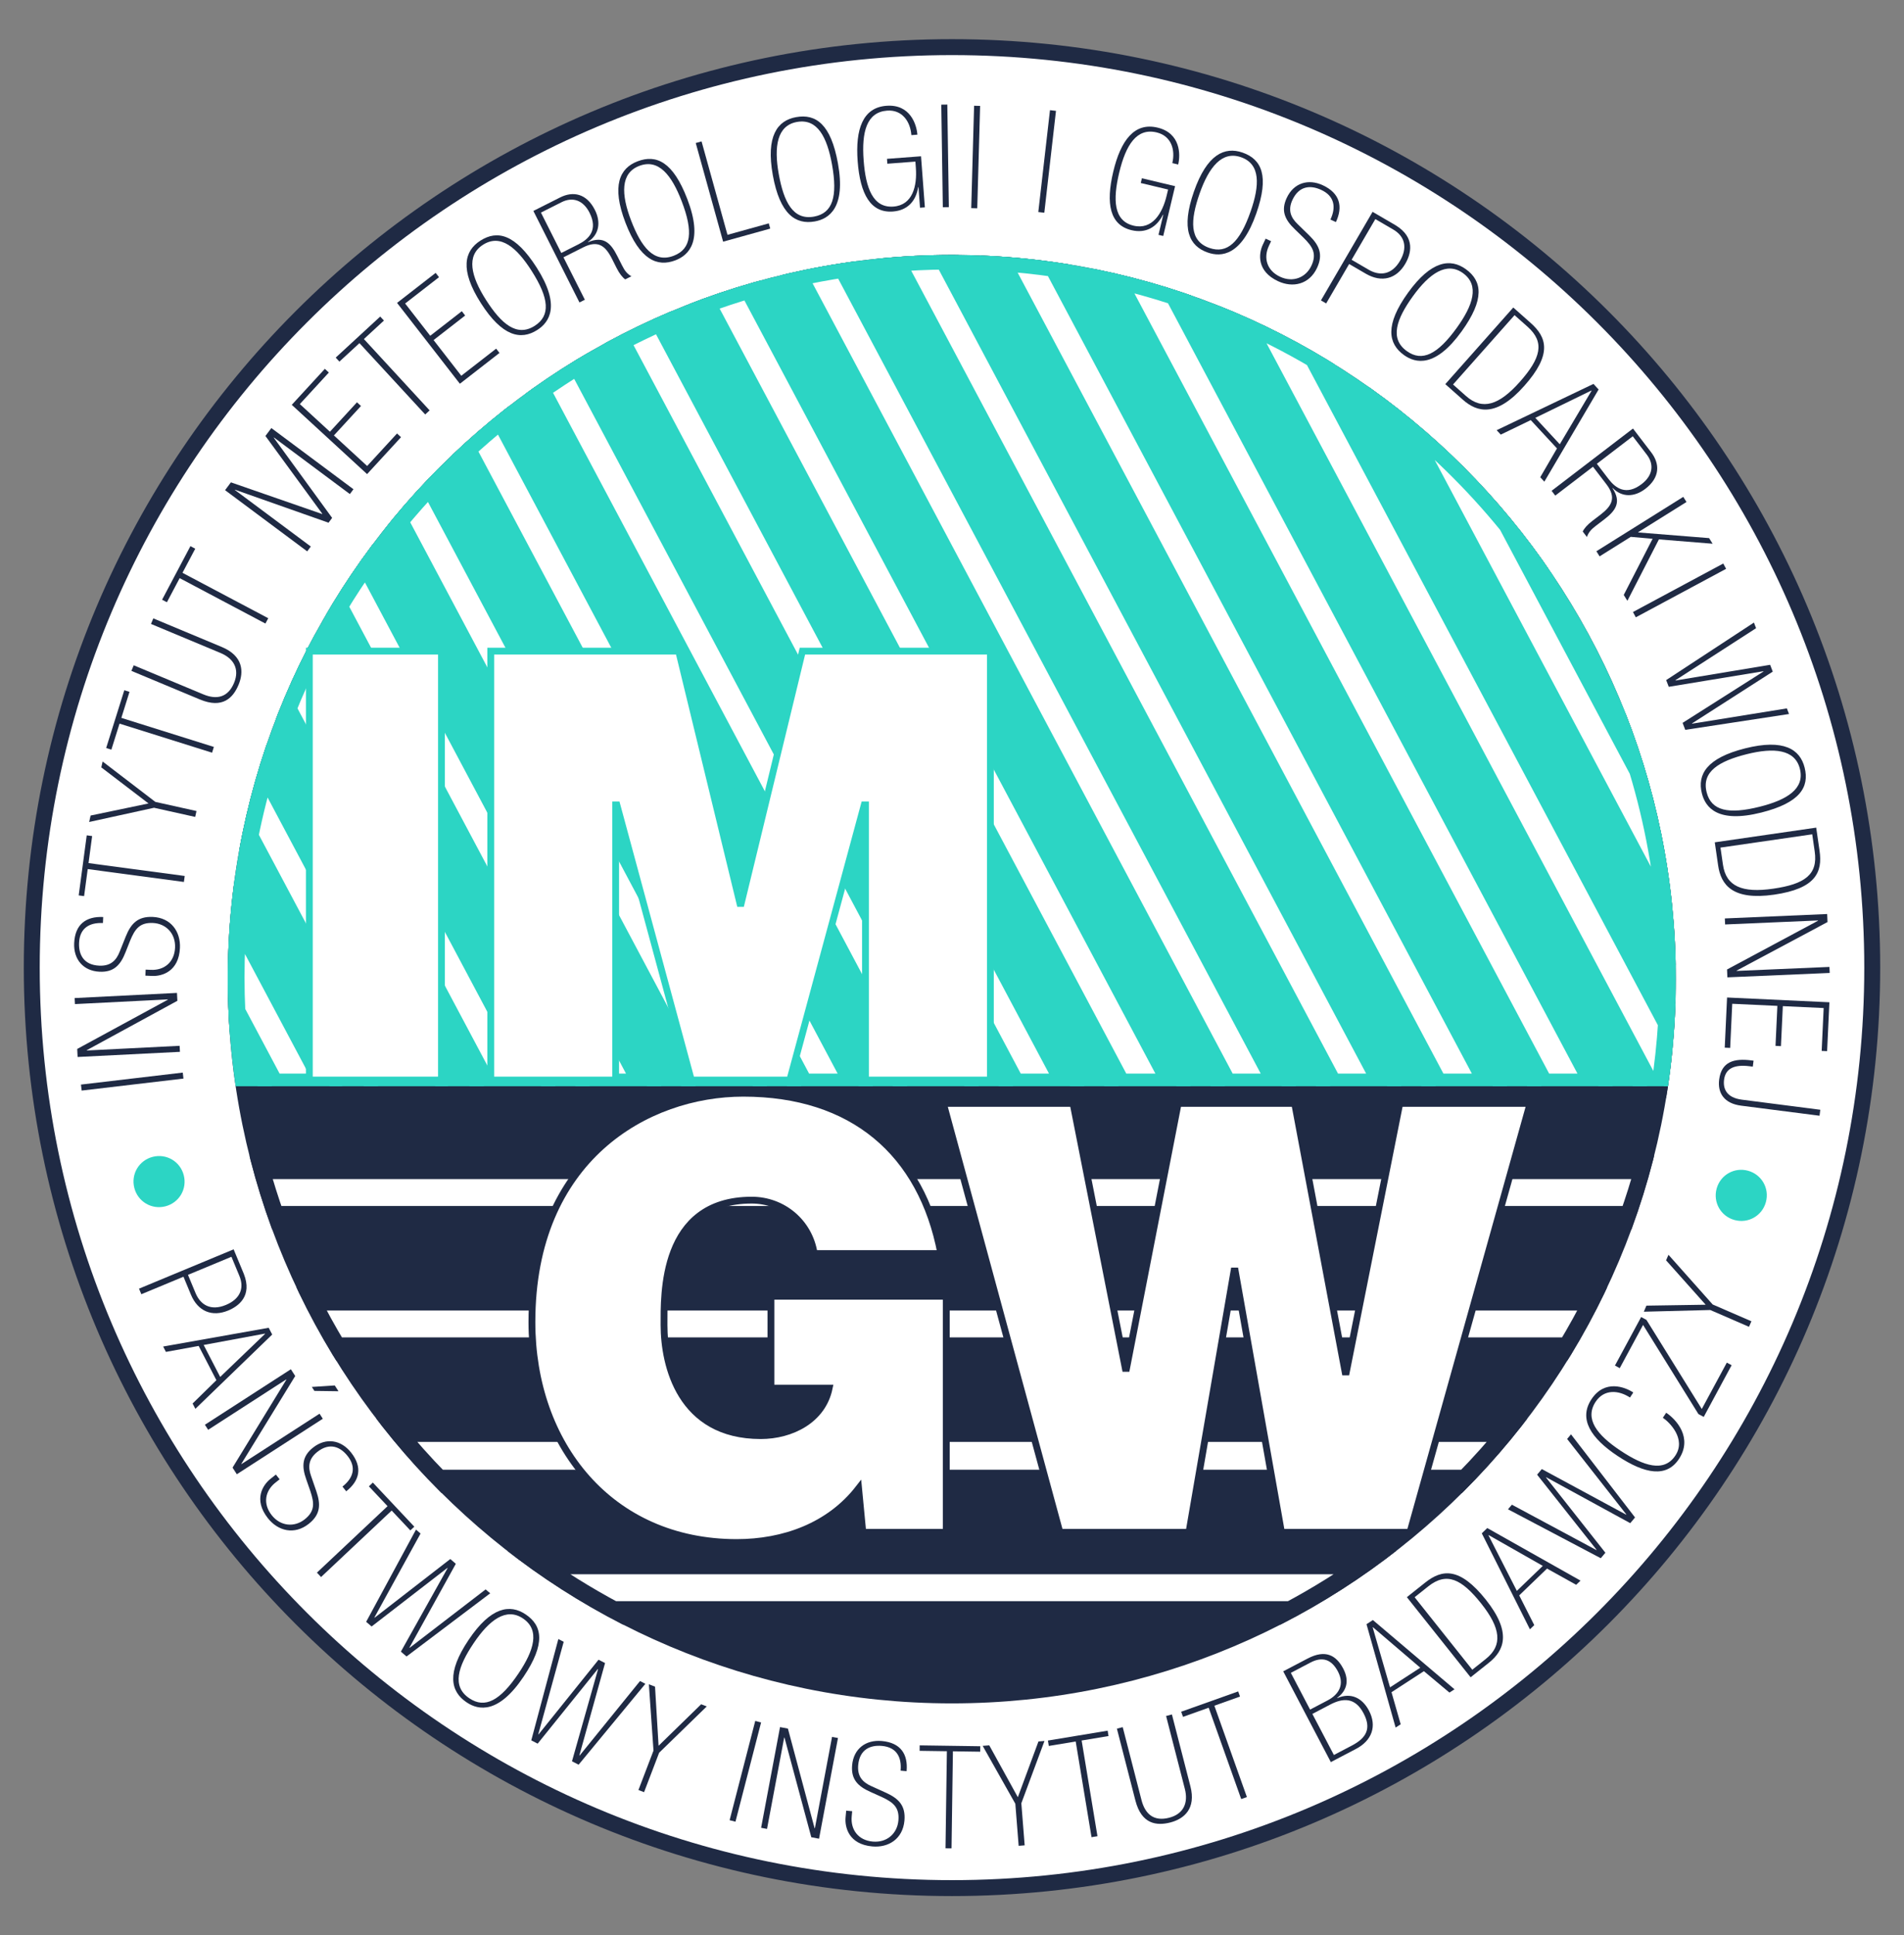 <?xml version="1.0" encoding="utf-8"?>
<!-- Generator: Adobe Illustrator 15.0.0, SVG Export Plug-In . SVG Version: 6.00 Build 0)  -->
<!DOCTYPE svg PUBLIC "-//W3C//DTD SVG 1.0//EN" "http://www.w3.org/TR/2001/REC-SVG-20010904/DTD/svg10.dtd">
<svg version="1.0" id="Layer_1" xmlns="http://www.w3.org/2000/svg" xmlns:xlink="http://www.w3.org/1999/xlink" x="0px" y="0px"
	 width="310px" height="315px" viewBox="0 0 310 315" enable-background="new 0 0 310 315" xml:space="preserve">
<rect x="0" y="0" width="310" height="315" fill="#808080" stroke="none"/>
<g>
	<g>
		<path fill-rule="evenodd" clip-rule="evenodd" fill="#FFFFFF" d="M155,7.671c82.734,0,149.829,67.095,149.829,149.829
			c0,82.734-67.095,149.828-149.829,149.828c-82.732,0-149.829-67.094-149.829-149.828C5.171,74.766,72.268,7.671,155,7.671"/>
		<path fill="none" stroke="#1F2A44" stroke-width="2.593" stroke-miterlimit="10" d="M155,7.671
			c82.734,0,149.829,67.095,149.829,149.829c0,82.734-67.095,149.828-149.829,149.828c-82.732,0-149.829-67.094-149.829-149.828
			C5.171,74.766,72.268,7.671,155,7.671z"/>
		<path fill-rule="evenodd" clip-rule="evenodd" fill="#FFFFFF" d="M155,36.05c67.064,0,121.45,54.386,121.45,121.45
			c0,67.063-54.386,121.449-121.45,121.449c-67.063,0-121.45-54.387-121.45-121.449C33.55,90.436,87.938,36.05,155,36.05"/>
	</g>
	<g>
		<defs>
			<path id="SVGID_1_" d="M37.086,159.379c0,65.105,52.778,117.88,117.881,117.88c65.104,0,117.881-52.775,117.881-117.88
				c0-65.103-52.777-117.88-117.881-117.88C89.864,41.5,37.086,94.276,37.086,159.379"/>
		</defs>
		<clipPath id="SVGID_2_">
			<use xlink:href="#SVGID_1_"  overflow="visible"/>
		</clipPath>
		<path clip-path="url(#SVGID_2_)" fill-rule="evenodd" clip-rule="evenodd" fill="#1F2A44" d="M155,34.79
			c68.62,0,124.27,55.649,124.27,124.268c0,68.621-55.649,124.269-124.27,124.269S30.732,227.678,30.732,159.057
			C30.732,90.438,86.38,34.79,155,34.79 M267.271,125.177l-21.312-40.081c-5.678-6.971-12.139-13.278-19.252-18.785l45.299,85.196
			C271.427,142.409,269.809,133.594,267.271,125.177 M272.021,166.428L214.334,57.937c-4.121-2.424-8.401-4.605-12.825-6.519
			l66.673,125.393h2.731C271.432,173.396,271.804,169.932,272.021,166.428 M260.263,176.811L191.59,47.656
			c-3.553-1.167-7.177-2.173-10.87-3l70.269,132.155H260.263z M243.069,176.811l-71.127-133.77c-3.236-0.47-6.514-0.813-9.832-1.012
			l71.665,134.782H243.069z M225.857,176.811l-71.781-135c-3.036,0.024-6.046,0.163-9.024,0.413l71.562,134.587H225.857z
			 M208.694,176.811L137.594,43.093c-2.834,0.421-5.634,0.946-8.397,1.567l70.266,132.151H208.694z M191.543,176.811L122.231,46.454
			c-2.707,0.787-5.374,1.67-7.997,2.644l67.906,127.713H191.543z M174.222,176.811L107.721,51.742
			c-2.503,1.106-4.961,2.296-7.367,3.568l64.604,121.501H174.222z M157.037,176.811L94.27,58.761
			c-2.356,1.431-4.659,2.941-6.902,4.53l60.36,113.52H157.037z M139.809,176.811L81.714,67.553
			c-2.192,1.759-4.322,3.596-6.383,5.506l55.166,103.752H139.809z M122.579,176.811L70.138,78.185
			c-2.018,2.118-3.96,4.309-5.815,6.573l48.946,92.053H122.579z M105.351,176.811L59.646,90.853
			C57.828,93.388,56.11,96,54.496,98.68l41.543,78.131H105.351z M88.12,176.811L50.453,105.97c-1.564,3.071-2.998,6.22-4.291,9.44
			l32.648,61.401H88.12z M70.892,176.811L42.99,124.338c-1.2,3.871-2.207,7.828-3.004,11.86l21.594,40.612H70.892z M53.661,176.811
			l-15.378-28.922c-0.349,3.677-0.532,7.401-0.532,11.168c0,1.917,0.045,3.824,0.137,5.716l6.4,12.037H53.661z M99.818,262.521
			h110.364c4.563-2.441,8.948-5.176,13.125-8.178H86.692C90.871,257.346,95.254,260.08,99.818,262.521 M71.296,241.133h167.408
			c2.606-2.658,5.086-5.438,7.431-8.334H63.866C66.211,235.695,68.691,238.475,71.296,241.133 M54.59,219.588h200.82
			c1.606-2.66,3.114-5.385,4.51-8.178H50.08C51.477,214.203,52.983,216.928,54.59,219.588 M44.462,198.199h221.077
			c0.95-2.684,1.812-5.408,2.568-8.178H41.894C42.65,192.791,43.511,195.516,44.462,198.199"/>
		<path clip-path="url(#SVGID_2_)" fill="none" stroke="#1F2A44" stroke-width="3.8" stroke-miterlimit="10" d="M155,34.79
			c68.62,0,124.27,55.649,124.27,124.268c0,68.621-55.649,124.269-124.27,124.269S30.732,227.678,30.732,159.057
			C30.732,90.438,86.38,34.79,155,34.79z M267.271,125.177l-21.312-40.081c-5.678-6.971-12.139-13.278-19.252-18.785l45.299,85.196
			C271.427,142.409,269.809,133.594,267.271,125.177z M272.021,166.428L214.334,57.937c-4.121-2.424-8.401-4.605-12.825-6.519
			l66.673,125.393h2.731C271.432,173.396,271.804,169.932,272.021,166.428z M260.263,176.811L191.59,47.656
			c-3.553-1.167-7.177-2.173-10.87-3l70.269,132.155H260.263z M243.069,176.811l-71.127-133.77c-3.236-0.47-6.514-0.813-9.832-1.012
			l71.665,134.782H243.069z M225.857,176.811l-71.781-135c-3.036,0.024-6.046,0.163-9.024,0.413l71.562,134.587H225.857z
			 M208.694,176.811L137.594,43.093c-2.834,0.421-5.634,0.946-8.397,1.567l70.266,132.151H208.694z M191.543,176.811L122.231,46.454
			c-2.707,0.787-5.374,1.67-7.997,2.644l67.906,127.713H191.543z M174.222,176.811L107.721,51.742
			c-2.503,1.106-4.961,2.296-7.367,3.568l64.604,121.501H174.222z M157.037,176.811L94.27,58.761
			c-2.356,1.431-4.659,2.941-6.902,4.53l60.36,113.52H157.037z M139.809,176.811L81.714,67.553
			c-2.192,1.759-4.322,3.596-6.383,5.506l55.166,103.752H139.809z M122.579,176.811L70.138,78.185
			c-2.018,2.118-3.96,4.309-5.815,6.573l48.946,92.053H122.579z M105.351,176.811L59.646,90.853
			C57.828,93.388,56.11,96,54.496,98.68l41.543,78.131H105.351z M88.12,176.811L50.453,105.97c-1.564,3.071-2.998,6.22-4.291,9.44
			l32.648,61.401H88.12z M70.892,176.811L42.99,124.338c-1.2,3.871-2.207,7.828-3.004,11.86l21.594,40.612H70.892z M53.661,176.811
			l-15.378-28.922c-0.349,3.677-0.532,7.401-0.532,11.168c0,1.917,0.045,3.824,0.137,5.716l6.4,12.037H53.661z M99.818,262.521
			h110.364c4.563-2.441,8.948-5.176,13.125-8.178H86.692C90.871,257.346,95.254,260.08,99.818,262.521z M71.296,241.133h167.408
			c2.606-2.658,5.086-5.438,7.431-8.334H63.866C66.211,235.695,68.691,238.475,71.296,241.133z M54.59,219.588h200.82
			c1.606-2.66,3.114-5.385,4.51-8.178H50.08C51.477,214.203,52.983,216.928,54.59,219.588z M44.462,198.199h221.077
			c0.95-2.684,1.812-5.408,2.568-8.178H41.894C42.65,192.791,43.511,195.516,44.462,198.199z"/>
	</g>
	<g>
		<defs>
			<path id="SVGID_3_" d="M37.086,159.379c0,5.921,0.438,11.744,1.28,17.431h233.201c0.843-5.688,1.28-11.51,1.28-17.431
				c0-65.103-52.777-117.88-117.881-117.88C89.864,41.5,37.086,94.276,37.086,159.379"/>
		</defs>
		<clipPath id="SVGID_4_">
			<use xlink:href="#SVGID_3_"  overflow="visible"/>
		</clipPath>
		<path clip-path="url(#SVGID_4_)" fill-rule="evenodd" clip-rule="evenodd" fill="#2CD5C4" d="M155,34.79
			c68.62,0,124.27,55.649,124.27,124.268c0,68.621-55.649,124.269-124.27,124.269S30.732,227.678,30.732,159.057
			C30.732,90.438,86.38,34.79,155,34.79 M267.271,125.177l-21.312-40.081c-5.678-6.971-12.139-13.278-19.252-18.785l45.299,85.196
			C271.427,142.409,269.809,133.594,267.271,125.177 M272.021,166.428L214.334,57.937c-4.121-2.424-8.401-4.605-12.825-6.519
			l66.673,125.393h2.731C271.432,173.396,271.804,169.932,272.021,166.428 M260.263,176.811L191.59,47.656
			c-3.553-1.167-7.177-2.173-10.87-3l70.269,132.155H260.263z M243.069,176.811l-71.127-133.77c-3.236-0.47-6.514-0.813-9.832-1.012
			l71.665,134.782H243.069z M225.857,176.811l-71.781-135c-3.036,0.024-6.046,0.163-9.024,0.413l71.562,134.587H225.857z
			 M208.694,176.811L137.594,43.093c-2.834,0.421-5.634,0.946-8.397,1.567l70.266,132.151H208.694z M191.543,176.811L122.231,46.454
			c-2.707,0.787-5.374,1.67-7.997,2.644l67.906,127.713H191.543z M174.222,176.811L107.721,51.742
			c-2.503,1.106-4.961,2.296-7.367,3.568l64.604,121.501H174.222z M157.037,176.811L94.27,58.761
			c-2.356,1.431-4.659,2.941-6.902,4.53l60.36,113.52H157.037z M139.809,176.811L81.714,67.553
			c-2.192,1.759-4.322,3.596-6.383,5.506l55.166,103.752H139.809z M122.579,176.811L70.138,78.185
			c-2.018,2.118-3.96,4.309-5.815,6.573l48.946,92.053H122.579z M105.351,176.811L59.646,90.853
			C57.828,93.388,56.11,96,54.496,98.68l41.543,78.131H105.351z M88.12,176.811L50.453,105.97c-1.564,3.071-2.998,6.22-4.291,9.44
			l32.648,61.401H88.12z M70.892,176.811L42.99,124.338c-1.2,3.871-2.207,7.828-3.004,11.86l21.594,40.612H70.892z M53.661,176.811
			l-15.378-28.922c-0.349,3.677-0.532,7.401-0.532,11.168c0,1.917,0.045,3.824,0.137,5.716l6.4,12.037H53.661z M99.818,262.521
			h110.364c4.563-2.441,8.948-5.176,13.125-8.178H86.692C90.871,257.346,95.254,260.08,99.818,262.521 M71.296,241.133h167.408
			c2.606-2.658,5.086-5.438,7.431-8.334H63.866C66.211,235.695,68.691,238.475,71.296,241.133 M54.59,219.588h200.82
			c1.606-2.66,3.114-5.385,4.51-8.178H50.08C51.477,214.203,52.983,216.928,54.59,219.588 M44.462,198.199h221.077
			c0.95-2.684,1.812-5.408,2.568-8.178H41.894C42.65,192.791,43.511,195.516,44.462,198.199"/>
		<path clip-path="url(#SVGID_4_)" fill="none" stroke="#2CD5C4" stroke-width="4.118" stroke-miterlimit="10" d="M155,34.79
			c68.62,0,124.27,55.649,124.27,124.268c0,68.621-55.649,124.269-124.27,124.269S30.732,227.678,30.732,159.057
			C30.732,90.438,86.38,34.79,155,34.79z M267.271,125.177l-21.312-40.081c-5.678-6.971-12.139-13.278-19.252-18.785l45.299,85.196
			C271.427,142.409,269.809,133.594,267.271,125.177z M272.021,166.428L214.334,57.937c-4.121-2.424-8.401-4.605-12.825-6.519
			l66.673,125.393h2.731C271.432,173.396,271.804,169.932,272.021,166.428z M260.263,176.811L191.59,47.656
			c-3.553-1.167-7.177-2.173-10.87-3l70.269,132.155H260.263z M243.069,176.811l-71.127-133.77c-3.236-0.47-6.514-0.813-9.832-1.012
			l71.665,134.782H243.069z M225.857,176.811l-71.781-135c-3.036,0.024-6.046,0.163-9.024,0.413l71.562,134.587H225.857z
			 M208.694,176.811L137.594,43.093c-2.834,0.421-5.634,0.946-8.397,1.567l70.266,132.151H208.694z M191.543,176.811L122.231,46.454
			c-2.707,0.787-5.374,1.67-7.997,2.644l67.906,127.713H191.543z M174.222,176.811L107.721,51.742
			c-2.503,1.106-4.961,2.296-7.367,3.568l64.604,121.501H174.222z M157.037,176.811L94.27,58.761
			c-2.356,1.431-4.659,2.941-6.902,4.53l60.36,113.52H157.037z M139.809,176.811L81.714,67.553
			c-2.192,1.759-4.322,3.596-6.383,5.506l55.166,103.752H139.809z M122.579,176.811L70.138,78.185
			c-2.018,2.118-3.96,4.309-5.815,6.573l48.946,92.053H122.579z M105.351,176.811L59.646,90.853
			C57.828,93.388,56.11,96,54.496,98.68l41.543,78.131H105.351z M88.12,176.811L50.453,105.97c-1.564,3.071-2.998,6.22-4.291,9.44
			l32.648,61.401H88.12z M70.892,176.811L42.99,124.338c-1.2,3.871-2.207,7.828-3.004,11.86l21.594,40.612H70.892z M53.661,176.811
			l-15.378-28.922c-0.349,3.677-0.532,7.401-0.532,11.168c0,1.917,0.045,3.824,0.137,5.716l6.4,12.037H53.661z M99.818,262.521
			h110.364c4.563-2.441,8.948-5.176,13.125-8.178H86.692C90.871,257.346,95.254,260.08,99.818,262.521z M71.296,241.133h167.408
			c2.606-2.658,5.086-5.438,7.431-8.334H63.866C66.211,235.695,68.691,238.475,71.296,241.133z M54.59,219.588h200.82
			c1.606-2.66,3.114-5.385,4.51-8.178H50.08C51.477,214.203,52.983,216.928,54.59,219.588z M44.462,198.199h221.077
			c0.95-2.684,1.812-5.408,2.568-8.178H41.894C42.65,192.791,43.511,195.516,44.462,198.199z"/>
	</g>
	<g>
		
			<rect x="21.019" y="167.739" transform="matrix(0.117 0.993 -0.993 0.117 193.861 134.087)" fill="#1F2A44" width="0.983" height="16.689"/>
		<polygon fill="#1F2A44" points="12.571,170.738 27.325,162.721 27.322,162.674 12.204,163.436 12.153,162.455 28.813,161.617 
			28.879,162.9 14.123,170.941 14.127,170.988 29.247,170.227 29.297,171.207 12.636,172.045 		"/>
		<path fill="#1F2A44" d="M24.577,157.864c2.124,0.095,3.818-1.208,3.925-3.612c0.105-2.311-1.482-3.925-3.605-4.02
			c-2.193-0.098-2.946,1.038-3.708,2.873l-0.737,1.861c-0.847,2.183-1.971,3.301-4.235,3.201c-2.685-0.121-4.259-2.039-4.141-4.652
			c0.141-3.081,1.949-4.378,4.728-4.254l-0.043,0.98c-2.241-0.1-3.78,0.86-3.886,3.216c-0.086,1.866,0.703,3.609,3.292,3.724
			c1.844,0.083,2.775-0.856,3.33-2.304l0.975-2.436c0.841-2.09,1.948-3.302,4.398-3.192c2.987,0.135,4.545,2.402,4.428,5.038
			c-0.173,3.85-2.921,4.639-4.531,4.567l-1.098-0.05l0.047-0.979L24.577,157.864z"/>
		<polygon fill="#1F2A44" points="14.282,141.461 13.692,145.862 12.813,145.744 14.121,135.968 15.001,136.085 14.413,140.487 
			30.074,142.583 29.942,143.556 		"/>
		<polygon fill="#1F2A44" points="25.079,131.48 14.518,133.795 14.751,132.747 24.181,130.779 16.494,124.907 16.709,123.95 
			25.291,130.523 31.991,132.013 31.779,132.971 		"/>
		<polygon fill="#1F2A44" points="19.462,117.785 18.132,122.02 17.285,121.755 20.237,112.349 21.084,112.615 19.757,116.849 
			34.822,121.579 34.527,122.514 		"/>
		<path fill="#1F2A44" d="M33.098,113.019c2.158,0.901,4.008,0.533,5.008-1.861c0.937-2.244-0.039-3.969-2.197-4.87l-11.325-4.728
			l0.378-0.906l11.153,4.656c3.475,1.45,3.616,4.018,2.727,6.154c-0.893,2.135-2.603,3.929-6.292,2.39l-11.157-4.657l0.381-0.907
			L33.098,113.019z"/>
		<polygon fill="#1F2A44" points="29.253,94.104 27.175,98.029 26.391,97.614 31.004,88.897 31.79,89.313 29.711,93.237 
			43.675,100.628 43.213,101.496 		"/>
		<polygon fill="#1F2A44" points="44.605,71.213 44.576,71.251 54.075,84.297 53.49,85.083 38.271,79.715 38.243,79.753 
			50.604,88.959 50.017,89.746 36.646,79.786 37.594,78.512 52.447,83.667 52.478,83.629 43.216,70.965 44.18,69.674 57.549,79.634 
			56.962,80.42 		"/>
		<polygon fill="#1F2A44" points="47.504,65.895 52.89,60.038 53.542,60.638 48.819,65.773 53.716,70.274 58.121,65.482 
			58.774,66.083 54.366,70.875 59.777,75.85 64.641,70.559 65.296,71.159 59.767,77.17 		"/>
		<polygon fill="#1F2A44" points="58.525,55.852 55.26,58.86 54.659,58.207 61.906,51.525 62.51,52.178 59.247,55.187 
			69.949,66.798 69.229,67.463 		"/>
		<polygon fill="#1F2A44" points="64.646,49.303 70.932,44.417 71.476,45.119 65.962,49.401 70.046,54.655 75.191,50.657 
			75.735,51.358 70.593,55.354 75.105,61.162 80.781,56.749 81.325,57.448 74.875,62.463 		"/>
		<path fill="#1F2A44" d="M87.377,43.549c3.933,6.163,2.097,8.886,0.106,10.156c-2.675,1.709-5.703,1.092-9.185-4.362
			c-3.48-5.454-2.688-8.509-0.089-10.169C80.987,37.402,83.894,38.095,87.377,43.549 M79.127,48.816
			c2.464,3.858,4.998,6.093,7.931,4.22c2.598-1.66,2.357-4.47-0.51-8.959c-2.423-3.801-5.056-6.055-7.911-4.234
			C75.88,41.604,76.663,44.956,79.127,48.816"/>
		<path fill="#1F2A44" d="M86.841,34.334l4.359-2.196c2.088-1.053,4.292-0.674,5.659,2.038c1,1.983,0.703,3.99-1.12,5.197
			l0.019,0.042c2.525-1.063,3.699,0.176,4.739,2.242l0.791,1.564c0.431,0.855,0.809,1.346,1.511,1.751l-1.003,0.504
			c-0.45-0.322-0.944-0.937-1.395-1.834l-0.767-1.523c-1.064-2.107-2.258-3.075-4.679-1.855l-3.213,1.619l3.481,6.905l-0.877,0.443
			L86.841,34.334z M94.182,39.766c1.67-0.842,3.232-2.31,1.802-5.146c-1.009-2.003-2.714-2.636-4.55-1.709l-3.36,1.692l3.314,6.572
			L94.182,39.766z"/>
		<path fill="#1F2A44" d="M111.901,32.39c2.622,6.831,0.274,9.135-1.929,9.981c-2.968,1.139-5.813-0.073-8.135-6.119
			c-2.318-6.046-0.93-8.882,1.952-9.988C106.868,25.082,109.581,26.344,111.901,32.39 M102.755,35.901
			c1.645,4.278,3.682,6.976,6.935,5.728c2.879-1.106,3.206-3.912,1.295-8.888c-1.617-4.212-3.746-6.95-6.91-5.736
			C101.019,28.178,101.114,31.622,102.755,35.901"/>
		<polygon fill="#1F2A44" points="113.278,23.277 114.225,23.016 118.445,38.223 125.17,36.356 125.407,37.21 117.736,39.339 		"/>
		<path fill="#1F2A44" d="M136.431,26.6c1.297,7.199-1.438,9.022-3.76,9.442c-3.129,0.563-5.694-1.159-6.845-7.529
			c-1.147-6.371,0.748-8.897,3.783-9.445C132.854,18.484,135.282,20.229,136.431,26.6 M126.794,28.339
			c0.813,4.507,2.309,7.538,5.735,6.92c3.037-0.547,3.879-3.24,2.935-8.484c-0.801-4.439-2.378-7.526-5.713-6.924
			C126.531,20.431,125.982,23.831,126.794,28.339"/>
		<path fill="#1F2A44" d="M149.54,30.458l-0.048,0.004c-0.365,2.299-1.751,3.787-4.104,3.964c-3.634,0.275-5.342-2.806-5.748-8.186
			c-0.395-5.217,0.839-8.731,4.684-9.021c3.89-0.294,4.917,3.072,5.04,4.702l-0.979,0.074c-0.169-2.236-1.51-4.172-3.954-3.988
			c-3.309,0.25-4.17,3.43-3.815,8.113c0.338,4.472,1.498,7.757,4.853,7.504c3.145-0.238,3.865-3.385,3.646-6.296l-0.075-1.025
			l-4.565,0.345l-0.06-0.792l5.542-0.419l0.627,8.316l-0.791,0.059L149.54,30.458z"/>
		
			<rect x="153.388" y="17.096" transform="matrix(-1 0.015 -0.015 -1 308.132 48.509)" fill="#1F2A44" width="0.982" height="16.692"/>
		
			<rect x="158.438" y="17.172" transform="matrix(-1 -0.028 0.028 -1 317.068 55.515)" fill="#1F2A44" width="0.98" height="16.667"/>
		
			<rect x="170.077" y="17.993" transform="matrix(-0.994 -0.114 0.114 -0.994 337.034 71.9)" fill="#1F2A44" width="0.983" height="16.681"/>
		<path fill="#1F2A44" d="M189.4,34.956l-0.046-0.011c-1.048,2.078-2.82,3.071-5.112,2.526c-3.542-0.844-4.231-4.294-2.984-9.54
			c1.212-5.086,3.453-8.054,7.199-7.162c3.793,0.902,3.748,4.418,3.37,6.007l-0.955-0.227c0.518-2.179-0.169-4.43-2.552-4.997
			c-3.226-0.768-5.012,1.997-6.098,6.562c-1.037,4.359-0.93,7.839,2.338,8.618c3.067,0.729,4.711-2.047,5.387-4.885l0.238-0.998
			l-4.45-1.06l0.183-0.772l5.404,1.286l-1.93,8.106l-0.772-0.183L189.4,34.956z"/>
		<path fill="#1F2A44" d="M204.543,34.745c-2.413,6.897-5.687,7.137-7.912,6.358c-2.997-1.048-4.381-3.808-2.246-9.912
			c2.134-6.103,5.024-7.367,7.933-6.35C205.425,25.929,206.678,28.642,204.543,34.745 M195.31,31.516
			c-1.51,4.319-1.7,7.689,1.582,8.838c2.908,1.017,4.968-0.909,6.727-5.932c1.485-4.253,1.633-7.713-1.561-8.831
			C198.972,24.512,196.821,27.197,195.31,31.516"/>
		<path fill="#1F2A44" d="M206.586,40.044c-0.898,1.925-0.343,3.99,1.837,5.007c2.094,0.98,4.19,0.13,5.091-1.795
			c0.931-1.989,0.169-3.118-1.238-4.523l-1.435-1.393c-1.694-1.615-2.298-3.083-1.338-5.135c1.137-2.433,3.51-3.155,5.88-2.047
			c2.791,1.305,3.298,3.476,2.121,5.993l-0.888-0.416c0.948-2.03,0.651-3.82-1.485-4.818c-1.691-0.791-3.604-0.73-4.7,1.619
			c-0.78,1.67-0.268,2.89,0.858,3.957l1.876,1.831c1.609,1.576,2.307,3.062,1.269,5.283c-1.266,2.708-3.957,3.281-6.349,2.164
			c-3.491-1.632-3.169-4.471-2.485-5.931l0.465-0.994l0.889,0.415L206.586,40.044z"/>
		<path fill="#1F2A44" d="M223.477,34.48l3.735,2.178c3.335,2.026,2.479,4.747,1.587,6.281c-1.426,2.444-3.826,3.127-6.432,1.608
			l-2.706-1.576l-3.742,6.419l-0.848-0.493L223.477,34.48z M222.85,43.908c1.716,1.001,3.711,0.919,5.1-1.463
			c1.212-2.08,0.842-3.948-1.119-5.09l-2.905-1.694l-3.863,6.622L222.85,43.908z"/>
		<path fill="#1F2A44" d="M237.974,53.942c-4.273,5.926-7.48,5.225-9.395,3.846c-2.574-1.858-3.115-4.897,0.668-10.141
			c3.782-5.246,6.911-5.636,9.413-3.833C241.328,45.739,241.757,48.696,237.974,53.942 M230.04,48.219
			c-2.676,3.712-3.817,6.89-0.994,8.925c2.498,1.802,5.019,0.542,8.134-3.776c2.636-3.654,3.759-6.931,1.014-8.911
			C235.545,42.546,232.719,44.508,230.04,48.219"/>
		<path fill="#1F2A44" d="M246.384,50.054l2.848,2.527c2.636,2.341,3.496,5.101-1.046,10.219c-4.541,5.12-7.646,4.363-10.021,2.254
			l-2.848-2.527L246.384,50.054z M238.689,64.46c2.657,2.355,5.367,1.516,8.765-2.31c3.407-3.843,4.115-6.433,1.249-8.975
			l-2.112-1.875l-10.014,11.285L238.689,64.46z"/>
		<path fill="#1F2A44" d="M253.5,72.991l-4.271-4.609l-4.882,2.36l-0.668-0.72l15.76-7.533l0.839,0.908L251.443,78.4l-0.668-0.72
			L253.5,72.991z M259.13,63.602l-0.032-0.035l-9.126,4.447l3.984,4.3L259.13,63.602z"/>
		<path fill="#1F2A44" d="M265.873,69.752l2.968,3.878c1.421,1.855,1.456,4.094-0.957,5.94c-1.762,1.35-3.791,1.43-5.313-0.139
			l-0.038,0.027c1.513,2.285,0.513,3.67-1.324,5.075l-1.395,1.065c-0.759,0.582-1.171,1.044-1.439,1.809l-0.681-0.891
			c0.232-0.502,0.745-1.102,1.544-1.711l1.354-1.037c1.875-1.434,2.606-2.788,0.958-4.941l-2.188-2.858l-6.142,4.701l-0.596-0.78
			L265.873,69.752z M261.896,77.974c1.135,1.485,2.866,2.75,5.393,0.818c1.78-1.363,2.086-3.157,0.836-4.79l-2.287-2.988
			l-5.845,4.474L261.896,77.974z"/>
		<polygon fill="#1F2A44" points="274.063,80.874 274.586,81.707 266.718,86.628 266.744,86.668 278.268,87.59 278.839,88.502 
			270.096,87.795 264.964,97.792 264.369,96.84 269.069,87.695 265.511,87.384 260.438,90.56 259.916,89.728 		"/>
		
			<rect x="272.93" y="87.749" transform="matrix(-0.473 -0.881 0.881 -0.473 318.123 382.438)" fill="#1F2A44" width="0.98" height="16.687"/>
		<polygon fill="#1F2A44" points="287.121,109.302 287.104,109.258 271.699,111.792 271.278,110.7 285.565,101.335 285.917,102.251 
			272.79,110.72 272.807,110.765 288.204,108.21 288.63,109.323 275.487,117.749 275.504,117.793 290.928,115.304 291.279,116.219 
			274.388,118.797 273.951,117.662 		"/>
		<path fill="#1F2A44" d="M286.767,132.258c-7.092,1.783-9.097-0.822-9.673-3.11c-0.776-3.082,0.77-5.761,7.048-7.339
			c6.276-1.577,8.926,0.142,9.679,3.133C294.622,128.138,293.046,130.68,286.767,132.258 M284.381,122.761
			c-4.442,1.117-7.365,2.815-6.516,6.192c0.751,2.992,3.496,3.652,8.662,2.353c4.375-1.099,7.35-2.884,6.521-6.17
			C292.252,121.964,288.823,121.645,284.381,122.761"/>
		<path fill="#1F2A44" d="M295.705,134.714l0.545,3.769c0.506,3.492-0.617,6.157-7.392,7.14c-6.778,0.981-8.663-1.602-9.119-4.747
			l-0.547-3.77L295.705,134.714z M280.525,140.762c0.509,3.515,3.126,4.624,8.189,3.889c5.09-0.737,7.299-2.262,6.748-6.054
			l-0.403-2.797l-14.939,2.164L280.525,140.762z"/>
		<polygon fill="#1F2A44" points="297.548,150.083 282.739,157.992 282.742,158.038 297.861,157.386 297.904,158.366 
			281.244,159.083 281.188,157.802 295.995,149.87 295.992,149.823 280.874,150.475 280.831,149.495 297.491,148.776 		"/>
		<polygon fill="#1F2A44" points="297.854,163.141 297.48,171.096 296.596,171.057 296.92,164.078 290.271,163.77 289.965,170.279 
			289.08,170.236 289.384,163.727 282.034,163.385 281.697,170.57 280.813,170.529 281.192,162.363 		"/>
		<path fill="#1F2A44" d="M284.871,173.553c-2.619-0.334-3.941,0.438-4.169,2.197c-0.18,1.412,0.355,2.918,2.903,3.244l12.765,1.641
			l-0.123,0.973l-12.765-1.639c-2.756-0.354-3.858-2.049-3.576-4.25c0.378-2.941,2.472-3.475,5.228-3.119l0.373,0.047l-0.126,0.971
			L284.871,173.553z"/>
		<path fill="#2CD5C4" d="M29.921,191.299c0.574,2.238-0.756,4.48-2.998,5.055c-2.237,0.572-4.481-0.76-5.054-2.998
			c-0.573-2.24,0.757-4.484,2.998-5.057C27.106,187.729,29.351,189.059,29.921,191.299"/>
		<path fill="#1F2A44" d="M38.039,203.355l1.657,3.99c1.435,3.631-0.893,5.281-2.53,5.963c-2.612,1.084-4.937,0.178-6.093-2.605
			l-1.201-2.891l-6.86,2.852l-0.378-0.908L38.039,203.355z M31.844,210.484c0.761,1.834,2.398,2.977,4.943,1.918
			c2.224-0.924,3.055-2.635,2.186-4.729l-1.29-3.107l-7.078,2.941L31.844,210.484z"/>
		<path fill="#1F2A44" d="M35.232,224.656l-2.885-5.578l-5.333,0.971l-0.45-0.873l17.185-3.053l0.569,1.1l-12.51,12.094l-0.45-0.869
			L35.232,224.656z M43.157,217.113l-0.021-0.041l-9.978,1.848l2.692,5.205L43.157,217.113z"/>
		<path fill="#1F2A44" d="M48.066,223.971l-8.77,14.295l0.026,0.039l12.703-8.197l0.533,0.822l-14,9.035l-0.695-1.08l8.758-14.314
			l-0.024-0.039l-12.706,8.197l-0.531-0.822l13.998-9.035L48.066,223.971z M54.504,225.51l0.608,0.941l-3.922-0.053l-0.419-0.646
			L54.504,225.51z"/>
		<path fill="#1F2A44" d="M44.847,241.324c-1.667,1.32-2.098,3.418-0.606,5.307c1.438,1.816,3.695,1.998,5.365,0.678
			c1.724-1.361,1.55-2.713,0.922-4.602l-0.659-1.893c-0.789-2.205-0.67-3.791,1.11-5.197c2.11-1.666,4.557-1.246,6.18,0.809
			c1.914,2.422,1.395,4.594-0.791,6.316l-0.608-0.771c1.762-1.391,2.298-3.125,0.834-4.977c-1.158-1.469-2.896-2.273-4.934-0.664
			c-1.447,1.145-1.537,2.467-1.008,3.928l0.855,2.48c0.731,2.135,0.688,3.775-1.236,5.299c-2.349,1.855-5.014,1.16-6.652-0.914
			c-2.391-3.027-0.828-5.424,0.438-6.424l0.862-0.684l0.609,0.773L44.847,241.324z"/>
		<polygon fill="#1F2A44" points="63.1,245.16 60.059,241.93 60.705,241.32 67.456,248.498 66.81,249.105 63.77,245.875 
			52.273,256.693 51.601,255.977 		"/>
		<polygon fill="#1F2A44" points="72.877,255.238 72.842,255.209 60.504,264.744 59.616,263.984 67.73,248.975 68.473,249.613 
			60.954,263.285 60.992,263.316 73.313,253.764 74.215,254.539 66.662,268.182 66.697,268.213 79.07,258.707 79.813,259.344 
			66.19,269.627 65.271,268.836 		"/>
		<path fill="#1F2A44" d="M85.239,272.926c-4.078,6.07-7.308,5.479-9.268,4.162c-2.638-1.773-3.282-4.795,0.327-10.168
			c3.607-5.371,6.727-5.867,9.287-4.146C88.32,264.609,88.849,267.553,85.239,272.926 M77.113,267.469
			c-2.555,3.801-3.59,7.018-0.7,8.959c2.561,1.721,5.041,0.375,8.012-4.049c2.515-3.742,3.53-7.057,0.719-8.945
			C82.428,261.607,79.665,263.666,77.113,267.469"/>
		<polygon fill="#1F2A44" points="97.372,271.686 97.331,271.664 87.54,283.813 86.5,283.277 90.908,266.787 91.779,267.234 
			87.64,282.287 87.683,282.309 97.453,270.152 98.511,270.695 94.331,285.727 94.372,285.748 104.206,273.623 105.078,274.072 
			94.208,287.24 93.128,286.686 		"/>
		<polygon fill="#1F2A44" points="106.399,284.945 105.646,274.152 106.648,274.537 107.226,284.158 114.158,277.404 
			115.072,277.754 107.316,285.295 104.865,291.711 103.948,291.361 		"/>
		
			<rect x="120.909" y="279.893" transform="matrix(-0.968 -0.25 0.25 -0.968 166.811 597.681)" fill="#1F2A44" width="0.983" height="16.686"/>
		<polygon fill="#1F2A44" points="128.285,281.363 132.628,297.58 132.674,297.588 135.47,282.713 136.435,282.893 133.354,299.285 
			132.092,299.049 127.724,282.824 127.679,282.816 124.883,297.693 123.92,297.512 127,281.121 		"/>
		<path fill="#1F2A44" d="M138.669,295.67c-0.19,2.117,1.035,3.867,3.429,4.084c2.303,0.207,3.984-1.307,4.175-3.422
			c0.198-2.186-0.9-2.988-2.701-3.83l-1.824-0.82c-2.143-0.943-3.207-2.117-3.006-4.373c0.24-2.672,2.228-4.158,4.83-3.924
			c3.071,0.277,4.285,2.143,4.035,4.91l-0.975-0.088c0.201-2.232-0.69-3.811-3.038-4.023c-1.861-0.166-3.635,0.539-3.866,3.121
			c-0.166,1.838,0.732,2.807,2.15,3.428l2.389,1.082c2.048,0.936,3.209,2.096,2.989,4.537c-0.269,2.977-2.604,4.428-5.231,4.193
			c-3.834-0.346-4.498-3.125-4.354-4.73l0.1-1.092l0.977,0.088L138.669,295.67z"/>
		<polygon fill="#1F2A44" points="154.168,285.047 149.729,284.982 149.738,284.094 159.604,284.236 159.592,285.125 
			155.149,285.061 154.924,300.861 153.942,300.85 		"/>
		<polygon fill="#1F2A44" points="165.311,293.596 159.994,284.174 161.066,284.09 165.719,292.533 169.078,283.455 
			170.057,283.377 166.289,293.52 166.832,300.367 165.853,300.445 		"/>
		<polygon fill="#1F2A44" points="175.14,283.461 170.762,284.188 170.616,283.311 180.341,281.701 180.485,282.576 
			176.107,283.303 178.684,298.879 177.716,299.037 		"/>
		<path fill="#1F2A44" d="M185.854,293.004c0.584,2.264,1.992,3.516,4.501,2.869c2.354-0.605,3.14-2.422,2.558-4.686l-3.056-11.875
			l0.949-0.248l3.011,11.697c0.938,3.641-1.025,5.305-3.264,5.881c-2.238,0.578-4.699,0.293-5.694-3.576l-3.011-11.695l0.949-0.242
			L185.854,293.004z"/>
		<polygon fill="#1F2A44" points="196.792,277.965 192.612,279.455 192.314,278.619 201.597,275.313 201.895,276.148 
			197.717,277.637 203.013,292.506 202.087,292.834 		"/>
		<path fill="#1F2A44" d="M208.93,272.043l3.973-2.084c2.898-1.518,4.652-0.537,5.803,1.654c1.04,1.988,0.537,3.648-0.998,4.744
			l0.024,0.043c2.238-0.965,4.086-0.008,5.158,2.041c1.313,2.504,0.513,4.852-2.115,6.23l-4.097,2.146L208.93,272.043z
			 M216.139,276.783c1.903-0.996,2.791-2.625,1.697-4.715c-1.043-1.984-2.536-2.467-4.461-1.461l-3.207,1.684l3.134,5.98
			L216.139,276.783z M220.096,284.129c2.4-1.258,3.207-2.789,1.915-5.252c-1.378-2.627-3.353-2.518-5.462-1.41l-2.877,1.508
			l3.505,6.684L220.096,284.129z"/>
		<path fill="#1F2A44" d="M231.831,272.016l-5.273,3.426l1.493,5.219l-0.823,0.535l-4.74-16.826l1.038-0.676l13.29,11.273
			l-0.823,0.535L231.831,272.016z M223.53,264.861l-0.037,0.025l2.826,9.762l4.922-3.197L223.53,264.861z"/>
		<path fill="#1F2A44" d="M229.059,259.971l2.979-2.369c2.756-2.195,5.622-2.566,9.882,2.783c4.261,5.352,2.979,8.279,0.496,10.258
			l-2.979,2.369L229.059,259.971z M241.92,270.021c2.778-2.209,2.416-5.025-0.767-9.025c-3.198-4.018-5.629-5.158-8.622-2.773
			l-2.209,1.758l9.389,11.801L241.92,270.021z"/>
		<path fill="#1F2A44" d="M251.878,255.32l-4.528,4.361l2.453,4.842l-0.708,0.68l-7.837-15.623l0.893-0.859l15.181,8.557
			l-0.708,0.68L251.878,255.32z M242.376,249.867l-0.032,0.031l4.622,9.049l4.226-4.068L242.376,249.867z"/>
		<polygon fill="#1F2A44" points="251.744,240.453 251.714,240.488 261.382,252.74 260.629,253.633 245.526,245.668 
			246.159,244.918 259.918,252.303 259.948,252.266 250.264,240.033 251.03,239.121 264.761,246.541 264.79,246.506 
			255.151,234.219 255.784,233.469 266.208,246.996 265.428,247.926 		"/>
		<path fill="#1F2A44" d="M265.383,227.475c-1.872-1.238-4.225-1.367-5.58,0.678c-1.831,2.764,0.153,5.396,4.07,7.99
			c3.739,2.477,7.049,3.576,8.905,0.771c1.781-2.689-0.95-5.422-2.04-6.145l0.542-0.818c1.636,1.084,4.368,4.07,2.07,7.537
			c-2,3.02-5.482,2.48-9.981-0.502c-4.362-2.891-6.382-6.02-4.254-9.236c2.157-3.252,5.444-1.998,6.809-1.094L265.383,227.475z"/>
		<polygon fill="#1F2A44" points="276.527,230.164 267.517,215.658 263.72,222.693 262.939,222.27 267.203,214.373 268.066,214.84 
			277.077,229.344 281.152,221.795 281.933,222.217 277.394,230.629 		"/>
		<polygon fill="#1F2A44" points="278.458,213.23 267.637,213.508 268.063,212.521 277.71,212.371 271.262,205.143 271.653,204.242 
			278.85,212.33 285.155,215.064 284.764,215.965 		"/>
		<path fill="#2CD5C4" d="M279.493,193.475c0.608-2.23,2.877-3.523,5.107-2.916c2.23,0.609,3.525,2.877,2.913,5.109
			c-0.607,2.23-2.876,3.525-5.106,2.914C280.177,197.975,278.882,195.707,279.493,193.475"/>
		<rect x="50.365" y="105.986" fill="#FFFFFF" width="21.513" height="69.813"/>
		
			<rect x="50.365" y="105.986" fill="none" stroke="#2CD5C4" stroke-width="1.111" stroke-miterlimit="10" width="21.513" height="69.813"/>
		<polygon fill="#FFFFFF" points="79.9,105.987 110.503,105.987 120.477,147.053 120.672,147.053 130.646,105.987 161.25,105.987 
			161.25,175.799 140.912,175.799 140.912,131.017 140.716,131.017 128.592,175.799 112.557,175.799 100.433,131.017 
			100.236,131.017 100.236,175.799 79.9,175.799 		"/>
		<polygon fill="none" stroke="#2CD5C4" stroke-width="1.111" stroke-miterlimit="10" points="79.9,105.987 110.503,105.987 
			120.477,147.053 120.672,147.053 130.646,105.987 161.25,105.987 161.25,175.799 140.912,175.799 140.912,131.017 
			140.716,131.017 128.592,175.799 112.557,175.799 100.433,131.017 100.236,131.017 100.236,175.799 79.9,175.799 		"/>
		<path fill="#FFFFFF" d="M139.794,242.281c-4.791,6.158-12.222,8.799-19.849,8.799c-20.63,0-33.341-16.035-33.341-35.885
			c0-26.596,18.675-37.252,34.417-37.252c17.794,0,29.039,9.68,32.168,26.107h-20.631c-0.782-5.086-5.083-8.703-10.168-8.703
			c-14.766,0-14.276,15.545-14.276,20.336c0,6.553,2.64,17.992,15.742,17.992c4.986,0,10.072-2.543,11.146-7.727h-9.483v-14.957
			h28.551v38.426h-13.592L139.794,242.281z"/>
		<path fill="none" stroke="#1F2A44" stroke-width="1.111" stroke-miterlimit="10" d="M139.794,242.281
			c-4.791,6.158-12.222,8.799-19.849,8.799c-20.63,0-33.341-16.035-33.341-35.885c0-26.596,18.675-37.252,34.417-37.252
			c17.794,0,29.039,9.68,32.168,26.107h-20.631c-0.782-5.086-5.083-8.703-10.168-8.703c-14.766,0-14.276,15.545-14.276,20.336
			c0,6.553,2.64,17.992,15.742,17.992c4.986,0,10.072-2.543,11.146-7.727h-9.483v-14.957h28.551v38.426h-13.592L139.794,242.281z"/>
		<polygon fill="#FFFFFF" points="229.565,249.418 208.641,249.418 201.112,206.885 200.917,206.885 193.584,249.418 
			172.562,249.418 153.593,179.604 174.712,179.604 183.22,222.725 183.415,222.725 191.824,179.604 210.793,179.604 
			219.005,223.313 219.2,223.313 227.903,179.604 249.12,179.604 		"/>
		<polygon fill="none" stroke="#1F2A44" stroke-width="1.111" stroke-miterlimit="10" points="229.565,249.418 208.641,249.418 
			201.112,206.885 200.917,206.885 193.584,249.418 172.562,249.418 153.593,179.604 174.712,179.604 183.22,222.725 
			183.415,222.725 191.824,179.604 210.793,179.604 219.005,223.313 219.2,223.313 227.903,179.604 249.12,179.604 		"/>
	</g>
</g>
</svg>
